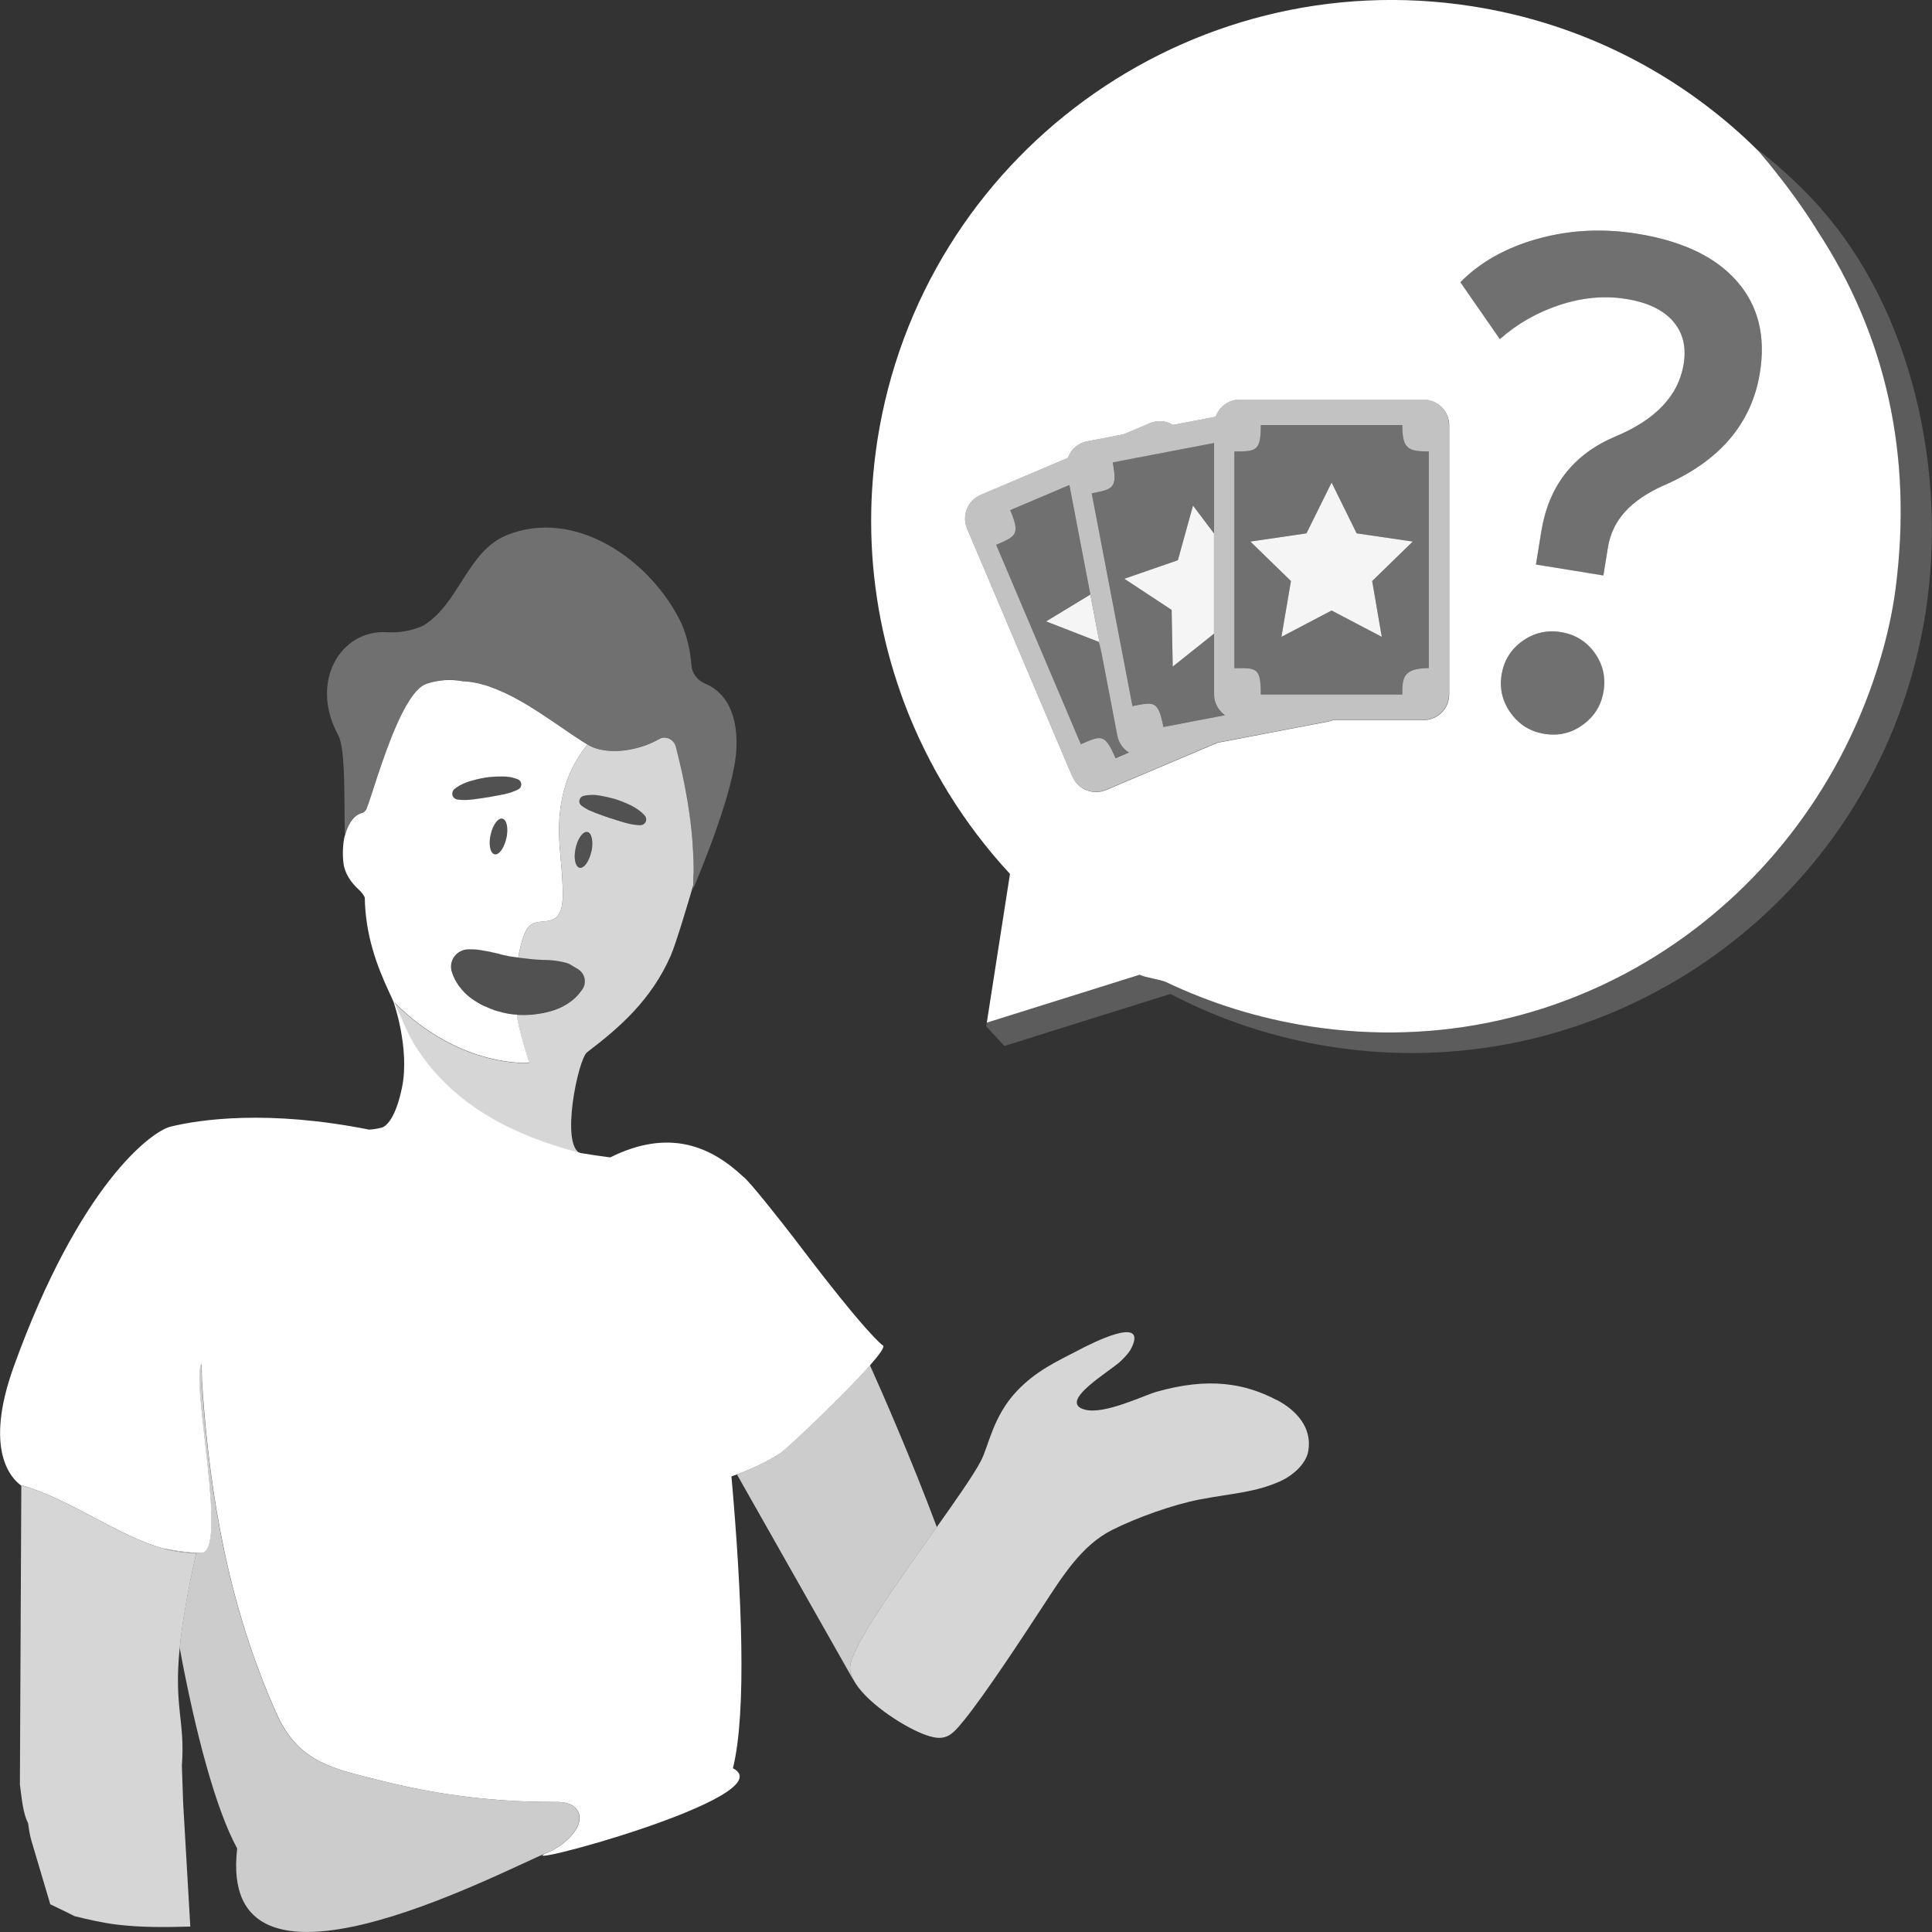 <svg viewBox="0 0 300 300" xmlns="http://www.w3.org/2000/svg"><rect x="0" y="0" width="300" height="300" fill="#333333" stroke="none"/><g fill="#fff"><path d="m 145.47 237.12 c -3.99 -10.67 -8.61 -21.18 -10.38 -25.11 -4.14 4.71 -13.11 13.14 -13.95 13.66 -2.26 1.39 -4.5 2.47 -6.71 3.28 l 17.99 31.76 h .04 c -.3 -.62 -.48 -1.22 -.46 -1.79 .1 -3.16 7.51 -13.4 13.47 -21.8 z" opacity=".75"/><path d="m 55.04 126.9 c .02 -.02 .05 -.04 .07 -.06 .18 -.17 .37 -.3 .57 -.41 .21 -.11 .43 -.2 .66 -.24 .05 -.01 .28 -.2 .44 -.38 .05 -.06 .09 -.12 .11 -.18 .73 -1.81 2.42 -7.83 4.54 -12.72 .67 -1.54 1.38 -2.98 2.12 -4.13 .86 -1.34 1.76 -2.31 2.67 -2.62 s 1.8 -.48 2.69 -.55 c .05 0 .11 -.02 .16 -.02 .94 -.06 1.86 .01 2.78 .17 .43 .01 .86 .05 1.29 .12 .13 .02 .25 .05 .38 .07 .31 .05 .62 .11 .93 .18 .15 .04 .31 .09 .46 .13 .29 .08 .57 .15 .86 .25 .16 .05 .32 .12 .48 .18 .28 .1 .57 .2 .85 .32 .16 .07 .32 .14 .48 .21 .28 .12 .57 .24 .85 .37 .15 .07 .31 .15 .46 .23 .29 .14 .58 .28 .87 .43 .14 .08 .29 .16 .43 .24 .3 .16 .59 .32 .89 .49 .14 .08 .27 .16 .4 .24 .3 .18 .6 .35 .9 .54 .11 .07 .21 .14 .32 .2 .32 .2 .65 .4 .96 .61 .06 .04 .12 .08 .18 .12 2.32 1.5 4.47 3.06 6.29 4.22 .06 .04 .13 .09 .19 .13 .23 .15 .45 .28 .67 .41 .12 .07 .25 .16 .37 .22 l .01 .01 c .91 .52 2.13 .84 3.51 .91 h .01 c .86 .04 1.78 -.02 2.72 -.18 .18 -.03 .36 -.07 .55 -.11 1.4 -.29 2.84 -.79 4.19 -1.56 .25 -.14 .53 -.21 .79 -.22 .8 -.01 1.58 .56 1.79 1.41 .11 .44 .24 .96 .38 1.54 .03 .12 .06 .25 .09 .37 .04 .18 .09 .36 .13 .55 .07 .27 .13 .56 .2 .85 .01 .06 .03 .11 .04 .17 .08 .34 .15 .69 .23 1.05 l .01 .06 c .08 .36 .15 .73 .23 1.11 .01 .03 .01 .06 .02 .1 .08 .38 .15 .77 .22 1.16 .01 .04 .02 .08 .02 .13 .07 .39 .14 .78 .21 1.19 .01 .06 .02 .12 .03 .18 .07 .39 .13 .8 .19 1.21 .01 .08 .02 .15 .04 .23 .06 .4 .11 .81 .17 1.22 .01 .1 .03 .19 .04 .29 .05 .41 .1 .83 .14 1.25 .01 .11 .03 .21 .04 .32 .04 .41 .08 .83 .11 1.25 .01 .13 .02 .26 .03 .39 .03 .41 .06 .82 .08 1.24 .01 .15 .02 .3 .03 .45 .02 .41 .03 .82 .05 1.23 .01 .17 .01 .33 .02 .5 .01 .4 .01 .81 .01 1.22 v .56 c 0 .4 -.02 .8 -.03 1.2 -.01 .16 -.01 .33 -.01 .49 v .01 c -.01 .13 -.01 .26 -.01 .39 0 0 -.05 .17 -.13 .47 1.43 -3.35 6.52 -15.66 6.83 -21.93 .34 -6.88 -2.7 -9.35 -4.87 -10.24 -1.19 -.49 -2.02 -1.6 -2.11 -2.88 -.16 -2.24 -.68 -4.41 -1.53 -6.43 -4.69 -9.82 -16.49 -18.09 -27.23 -13.7 -6.08 2.58 -7.26 10.54 -12.83 13.99 -1.74 .81 -3.7 1.17 -5.69 1.05 -7.19 -.43 -12.06 7.66 -7.59 15.94 1.23 2.27 .91 10.14 1.07 15.65 .31 -1.24 .82 -2.25 1.47 -2.88 z" opacity=".3"/><path d="m 107.7 135.77 c 0 -.19 0 -.37 0 -.56 0 -.41 0 -.82 -.01 -1.22 0 -.17 -.01 -.33 -.02 -.5 -.01 -.41 -.03 -.83 -.05 -1.23 -.01 -.15 -.02 -.3 -.03 -.45 -.02 -.42 -.05 -.83 -.08 -1.24 -.01 -.13 -.02 -.26 -.03 -.39 -.04 -.42 -.07 -.84 -.11 -1.25 -.01 -.11 -.02 -.21 -.04 -.32 -.05 -.42 -.09 -.84 -.14 -1.25 -.01 -.1 -.03 -.19 -.04 -.29 -.05 -.41 -.11 -.82 -.17 -1.22 -.01 -.08 -.02 -.15 -.04 -.23 -.06 -.41 -.12 -.82 -.19 -1.21 -.01 -.06 -.02 -.12 -.03 -.18 -.07 -.4 -.14 -.8 -.21 -1.19 -.01 -.04 -.02 -.08 -.02 -.13 -.07 -.4 -.15 -.79 -.22 -1.16 -.01 -.03 -.01 -.06 -.02 -.1 -.08 -.38 -.15 -.75 -.23 -1.11 l -.01 -.06 c -.08 -.36 -.16 -.71 -.23 -1.05 -.01 -.06 -.03 -.11 -.04 -.17 -.07 -.29 -.13 -.58 -.2 -.85 -.05 -.19 -.09 -.37 -.13 -.55 -.03 -.12 -.06 -.26 -.09 -.37 -.14 -.59 -.28 -1.1 -.38 -1.54 -.21 -.85 -.99 -1.42 -1.79 -1.41 -.27 0 -.54 .07 -.79 .22 -1.35 .77 -2.79 1.27 -4.19 1.56 -.18 .04 -.36 .08 -.55 .11 -.94 .16 -1.86 .22 -2.72 .18 -.01 0 -.01 0 -.01 0 -1.38 -.07 -2.6 -.38 -3.51 -.91 l -.01 -.01 c -.05 -.03 -.09 -.05 -.14 -.08 -1.13 1.38 -2.2 3.06 -3 5.14 -.81 2.08 -1.35 4.56 -1.41 7.53 -.02 .85 0 1.74 .06 2.67 .19 2.83 .58 5.65 .5 8.49 -.03 1.24 -.31 2.65 -1.38 3.26 -1.05 .6 -2.49 .18 -3.49 .85 -.57 .38 -.88 1.02 -1.13 1.65 -.39 .99 -.68 2.2 -.9 3.49 .1 .01 .19 .03 .29 .04 .55 .07 1.12 .14 1.71 .2 s 1.2 .11 1.83 .12 c .31 0 .63 .01 .96 .03 s .67 .06 1.01 .1 c .35 .05 .71 .11 1.08 .19 .18 .05 .38 .09 .57 .14 s .38 .12 .55 .22 l 1.26 .75 c 1.05 .63 1.39 1.98 .77 3.03 -.03 .05 -.06 .1 -.09 .14 -.38 .53 -.68 .88 -1.06 1.25 -.36 .35 -.75 .65 -1.16 .92 -.11 .07 -.23 .14 -.34 .21 -.3 .18 -.61 .35 -.93 .49 -.44 .19 -.89 .35 -1.36 .49 -.43 .12 -.86 .23 -1.31 .31 -.4 .08 -.82 .14 -1.23 .19 -.02 0 -.05 .01 -.07 .01 -.89 .1 -1.79 .12 -2.71 .06 .04 .31 .08 .63 .13 .91 .4 2.24 1.8 6.56 1.8 6.56 s -10.64 .93 -20.93 -9.33 c .35 .66 .62 1.3 .86 1.94 l .03 .06 c .16 .37 .32 .73 .47 1.08 .05 .11 .1 .22 .15 .33 .17 .39 .35 .77 .53 1.14 l .01 .03 c .18 .37 .37 .73 .56 1.09 .05 .09 .1 .18 .15 .27 .21 .37 .42 .74 .66 1.11 .41 .64 .84 1.26 1.29 1.86 6.64 8.87 16.71 12.48 24.09 14.43 .04 .01 .09 .03 .13 .04 -3.24 -1.09 -.41 -14.65 .98 -15.7 5.21 -3.96 9.96 -8.17 12.97 -14.95 .85 -1.95 2.77 -8.45 3.5 -10.94 .01 -.17 .01 -.34 .02 -.5 .01 -.4 .02 -.8 .03 -1.2 z m -15.88 -3.53 c -.33 1.53 -1.15 2.65 -1.82 2.51 -.42 -.09 -.69 -.66 -.75 -1.44 -.01 -.16 -.02 -.32 -.01 -.5 .01 -.35 .05 -.72 .14 -1.1 .2 -.93 .58 -1.7 1 -2.14 .01 -.01 .03 -.03 .04 -.05 .26 -.26 .53 -.38 .79 -.33 .68 .15 .96 1.5 .63 3.04 z m 8.24 -4.35 c -.09 .08 -.19 .14 -.3 .18 s -.22 .06 -.33 .06 h -.02 c -.66 -.01 -1.26 -.11 -1.85 -.25 -.2 -.05 -.39 -.1 -.58 -.15 -.76 -.24 -1.52 -.45 -2.26 -.7 -.67 -.21 -1.33 -.47 -2 -.71 -.08 -.03 -.16 -.06 -.24 -.09 -.05 -.02 -.1 -.04 -.16 -.06 -.26 -.1 -.52 -.21 -.78 -.33 -.06 -.03 -.12 -.05 -.18 -.08 -.07 -.03 -.13 -.07 -.19 -.11 -.25 -.13 -.49 -.28 -.74 -.46 -.05 -.04 -.1 -.07 -.15 -.11 l -.01 -.01 c -.18 -.15 -.29 -.35 -.31 -.57 -.02 -.15 .02 -.29 .08 -.43 .03 -.07 .05 -.13 .1 -.19 .01 -.01 .03 -.02 .04 -.03 .05 -.05 .1 -.11 .16 -.14 .07 -.05 .15 -.08 .23 -.11 .44 -.12 .86 -.16 1.28 -.17 h .04 c .43 -.01 .86 .04 1.28 .11 .6 .11 1.2 .23 1.79 .39 .23 .06 .46 .11 .69 .19 .41 .13 .8 .28 1.2 .44 .39 .16 .78 .34 1.16 .52 .38 .19 .75 .41 1.1 .66 s .68 .53 .98 .87 l .01 .01 c .09 .09 .15 .2 .19 .31 .12 .34 .03 .73 -.25 .98 z" opacity=".8"/><path d="m 89.12 280.56 c -.89 -.75 -2.15 -.76 -3.31 -.76 -8.9 .03 -17.79 -1.07 -26.42 -3.24 -7.62 -1.92 -13.04 -2.78 -16.47 -10.46 -7.23 -16.18 -10.32 -33.14 -11.53 -50.71 -.08 -1.08 -.09 -2.31 -.1 -3.61 -1.82 2.47 4.3 29.51 -.14 29.38 -1.73 -.05 -3.67 -.3 -5.69 -.69 v .01 c 1.66 .45 3.33 .69 5.01 .65 -1.46 6.47 -2.22 11.15 -2.57 14.75 2.46 13.28 5.64 25.15 8.93 31.15 -3.18 27.08 40.35 3.86 48.33 .56 3.01 -1.25 6.45 -4.93 3.96 -7.03 z" opacity=".75"/><path d="m 61.27 155.69 c 10.29 10.26 20.93 9.33 20.93 9.33 s -1.4 -4.33 -1.8 -6.56 c -.05 -.28 -.09 -.6 -.13 -.91 -.18 -.01 -.37 -.01 -.55 -.03 -1.01 -.09 -2 -.37 -2.98 -.66 -.48 -.18 -.95 -.38 -1.42 -.59 -.47 -.19 -.92 -.44 -1.35 -.72 -.22 -.13 -.43 -.27 -.64 -.41 -.83 -.58 -1.55 -1.31 -2.13 -2.13 -.43 -.62 -.78 -1.3 -1.02 -2.03 -.12 -.35 -.16 -.71 -.14 -1.06 s .12 -.69 .27 -1 c .08 -.16 .17 -.3 .27 -.44 .32 -.41 .75 -.74 1.28 -.92 .14 -.05 .29 -.09 .44 -.11 s .29 -.04 .44 -.04 l .76 .01 c .22 0 .43 .02 .63 .04 s .38 .05 .56 .08 c .36 .06 .69 .14 1.02 .18 .28 .04 .53 .1 .78 .17 .04 .01 .1 .02 .14 .03 .03 .01 .06 .01 .1 .02 .26 .06 .52 .1 .76 .17 .53 .2 1.1 .24 1.62 .39 .46 .04 .9 .13 1.36 .19 .22 -1.29 .51 -2.5 .9 -3.49 .25 -.63 .56 -1.28 1.13 -1.65 1.01 -.67 2.44 -.25 3.49 -.85 1.08 -.61 1.35 -2.02 1.38 -3.26 .08 -2.83 -.31 -5.66 -.5 -8.49 -.06 -.93 -.08 -1.82 -.06 -2.67 .07 -2.97 .61 -5.45 1.41 -7.53 .81 -2.08 1.88 -3.76 3 -5.14 -.08 -.04 -.16 -.1 -.23 -.14 -.22 -.13 -.44 -.26 -.67 -.41 -.06 -.04 -.13 -.08 -.19 -.13 -1.82 -1.16 -3.97 -2.72 -6.29 -4.22 -.06 -.04 -.12 -.08 -.18 -.12 -.32 -.21 -.64 -.41 -.96 -.61 -.11 -.07 -.21 -.14 -.32 -.2 -.3 -.18 -.6 -.36 -.9 -.54 -.13 -.08 -.27 -.16 -.4 -.24 -.29 -.17 -.59 -.33 -.89 -.49 -.14 -.08 -.28 -.16 -.43 -.24 -.29 -.15 -.58 -.29 -.87 -.43 -.15 -.08 -.31 -.16 -.46 -.23 -.28 -.13 -.57 -.25 -.85 -.37 -.16 -.07 -.32 -.15 -.48 -.21 -.28 -.12 -.57 -.21 -.85 -.32 -.16 -.06 -.32 -.12 -.48 -.18 -.29 -.1 -.57 -.17 -.86 -.25 -.15 -.04 -.31 -.1 -.46 -.13 -.31 -.08 -.62 -.13 -.93 -.18 -.13 -.02 -.25 -.06 -.38 -.07 -.43 -.06 -.86 -.1 -1.29 -.12 -.92 -.16 -1.84 -.23 -2.78 -.17 -.05 0 -.11 .02 -.16 .02 -.88 .07 -1.78 .24 -2.69 .55 s -1.81 1.27 -2.67 2.62 c -.74 1.15 -1.45 2.58 -2.12 4.13 -2.12 4.89 -3.8 10.91 -4.54 12.72 -.02 .06 -.06 .12 -.12 .18 -.15 .19 -.39 .37 -.44 .38 -.23 .04 -.45 .13 -.66 .24 -.2 .11 -.39 .24 -.57 .41 -.02 .02 -.05 .04 -.07 .06 -.65 .64 -1.16 1.65 -1.47 2.88 v -.16 c -.3 1.24 -.4 2.69 -.25 4.21 .18 1.82 1.28 3.28 2.44 4.33 .43 .39 .7 .78 .89 1.17 .1 5.86 1.85 10.55 3.8 14.75 .21 .45 .41 .89 .61 1.33 v -.01 l .23 .28 z m 17.35 -25.54 c -.12 .57 -.32 1.09 -.54 1.5 -.15 .28 -.32 .51 -.49 .68 -.26 .26 -.53 .38 -.79 .33 -.42 -.09 -.69 -.66 -.75 -1.44 -.04 -.47 0 -1.02 .13 -1.59 .33 -1.53 1.14 -2.65 1.82 -2.51 h .01 c .51 .11 .79 .9 .76 1.94 -.01 .35 -.05 .72 -.14 1.1 z m 2.25 -7.99 c -.04 .08 -.09 .16 -.15 .22 s -.13 .12 -.2 .16 l -.01 .01 c -.16 .09 -.32 .16 -.47 .23 -.23 .1 -.47 .19 -.7 .27 -.39 .13 -.78 .22 -1.17 .3 -.78 .14 -1.55 .32 -2.33 .44 -.78 .13 -1.56 .22 -2.35 .34 -.79 .09 -1.59 .15 -2.46 .02 h -.01 c -.25 -.04 -.46 -.17 -.61 -.36 -.07 -.09 -.12 -.2 -.15 -.32 s -.04 -.24 -.02 -.36 .06 -.23 .11 -.33 c .06 -.1 .13 -.19 .22 -.26 .49 -.4 1.02 -.68 1.56 -.91 .24 -.1 .49 -.2 .74 -.28 .75 -.22 1.5 -.41 2.27 -.54 .07 -.01 .14 -.03 .21 -.04 .84 -.14 1.69 -.17 2.54 -.18 .43 0 .85 .02 1.28 .09 .27 .04 .54 .11 .81 .2 .16 .05 .31 .1 .47 .17 .11 .05 .2 .12 .27 .2 .15 .16 .23 .38 .22 .6 0 .11 -.03 .22 -.08 .33 z"/><path d="m 75.32 156.26 c .47 .21 .94 .41 1.42 .59 .97 .3 1.97 .57 2.98 .66 .18 .02 .37 .02 .55 .03 .91 .07 1.82 .04 2.71 -.06 .02 0 .05 -.01 .07 -.01 .41 -.05 .83 -.11 1.23 -.19 .44 -.09 .88 -.19 1.31 -.31 .46 -.13 .92 -.29 1.36 -.49 .32 -.14 .63 -.31 .93 -.49 .11 -.07 .23 -.13 .34 -.21 .41 -.26 .8 -.56 1.16 -.92 .37 -.37 .68 -.72 1.06 -1.25 .03 -.04 .06 -.09 .09 -.14 .63 -1.05 .28 -2.4 -.77 -3.03 l -1.26 -.75 c -.17 -.1 -.36 -.16 -.55 -.22 -.19 -.05 -.39 -.09 -.57 -.14 -.38 -.08 -.73 -.14 -1.08 -.19 s -.69 -.08 -1.01 -.1 c -.33 -.02 -.65 -.03 -.96 -.03 -.63 -.01 -1.24 -.06 -1.83 -.12 s -1.16 -.13 -1.71 -.2 c -.1 -.01 -.19 -.03 -.29 -.04 -.46 -.06 -.9 -.14 -1.36 -.19 -.52 -.15 -1.1 -.19 -1.62 -.39 -.24 -.08 -.5 -.11 -.76 -.17 -.03 -.01 -.07 -.01 -.1 -.02 -.04 -.01 -.1 -.02 -.14 -.03 -.25 -.07 -.5 -.13 -.78 -.17 -.33 -.05 -.66 -.12 -1.02 -.18 -.18 -.03 -.37 -.06 -.56 -.08 -.2 -.02 -.41 -.04 -.63 -.04 l -.76 -.01 c -.14 0 -.29 .01 -.44 .04 -.15 .02 -.29 .06 -.44 .11 -.53 .18 -.97 .51 -1.28 .92 -.11 .14 -.2 .28 -.27 .44 -.15 .31 -.25 .65 -.27 1 -.03 .35 .02 .71 .14 1.06 .25 .73 .59 1.41 1.02 2.03 .57 .83 1.3 1.55 2.13 2.13 .21 .15 .42 .28 .64 .41 .43 .27 .88 .53 1.35 .72 z" opacity=".15"/><path d="m 77.99 127.11 h -.01 c -.68 -.14 -1.49 .98 -1.82 2.51 -.12 .57 -.16 1.12 -.13 1.59 .06 .78 .33 1.35 .75 1.44 .25 .06 .53 -.07 .79 -.33 .17 -.17 .34 -.4 .49 -.68 .23 -.41 .42 -.93 .54 -1.5 .08 -.38 .13 -.76 .14 -1.1 .03 -1.03 -.26 -1.83 -.76 -1.94 z" opacity=".15"/><path d="m 91.19 129.21 c -.25 -.06 -.53 .07 -.79 .33 -.01 .01 -.03 .03 -.04 .05 -.42 .44 -.8 1.21 -1 2.14 -.08 .38 -.13 .76 -.14 1.1 -.01 .17 0 .34 .01 .5 .06 .78 .33 1.35 .75 1.44 .68 .15 1.49 -.98 1.82 -2.51 s .05 -2.89 -.63 -3.04 z" opacity=".15"/><path d="m 100.31 126.91 c -.04 -.11 -.1 -.22 -.19 -.31 l -.01 -.01 c -.3 -.34 -.63 -.62 -.98 -.87 s -.72 -.46 -1.1 -.66 c -.38 -.18 -.77 -.36 -1.16 -.52 s -.79 -.31 -1.2 -.44 c -.23 -.08 -.46 -.13 -.69 -.19 -.59 -.16 -1.19 -.28 -1.79 -.39 -.42 -.07 -.84 -.11 -1.28 -.11 -.01 0 -.03 0 -.04 0 -.42 .01 -.85 .04 -1.28 .17 -.08 .02 -.16 .06 -.23 .11 -.06 .04 -.11 .09 -.16 .14 -.01 .01 -.03 .02 -.04 .03 -.05 .06 -.07 .13 -.1 .19 -.06 .14 -.1 .28 -.08 .43 .02 .22 .13 .42 .31 .57 l .01 .01 c .05 .04 .1 .07 .15 .11 .24 .18 .49 .33 .74 .46 .07 .03 .13 .07 .19 .11 .06 .03 .12 .05 .18 .08 .26 .13 .52 .23 .78 .33 .05 .02 .1 .04 .16 .06 .08 .03 .16 .06 .24 .09 .67 .24 1.33 .5 2 .71 .75 .25 1.51 .46 2.26 .7 .19 .05 .38 .11 .58 .15 .58 .14 1.19 .24 1.85 .25 h .02 c .11 0 .22 -.02 .33 -.06 s .21 -.1 .3 -.18 c .28 -.25 .37 -.64 .26 -.98 z" opacity=".15"/><path d="m 80.44 121.04 c -.16 -.07 -.31 -.12 -.47 -.17 -.27 -.09 -.54 -.16 -.81 -.2 -.43 -.07 -.85 -.1 -1.28 -.09 -.85 .01 -1.7 .04 -2.54 .18 -.07 .01 -.14 .03 -.21 .04 -.77 .13 -1.53 .32 -2.27 .54 -.25 .08 -.5 .18 -.74 .28 -.55 .23 -1.08 .51 -1.56 .91 -.09 .07 -.16 .16 -.22 .26 s -.1 .21 -.11 .33 c -.02 .13 -.01 .25 .02 .36 .03 .12 .08 .22 .15 .32 .14 .19 .35 .32 .61 .36 h .01 c .87 .12 1.67 .07 2.46 -.02 .78 -.12 1.57 -.21 2.35 -.34 .78 -.12 1.55 -.3 2.33 -.44 .39 -.07 .78 -.17 1.17 -.3 .23 -.07 .47 -.16 .7 -.27 .16 -.07 .32 -.14 .47 -.23 l .01 -.01 c .07 -.04 .14 -.1 .2 -.16 s .11 -.14 .15 -.22 c .05 -.11 .07 -.22 .08 -.33 .01 -.22 -.07 -.44 -.22 -.6 -.07 -.08 -.17 -.15 -.27 -.2 z" opacity=".15"/><path d="m 135.09 212.01 c 1.52 -1.73 2.4 -2.96 1.98 -3.11 -.06 -.02 -2.41 -1.63 -13.31 -16.03 -1.86 -2.45 -7.49 -9.62 -8.36 -10.16 -5.01 -4.7 -11.5 -7.54 -20.64 -2.99 -.84 -.11 -2.26 -.31 -2.26 -.31 l -2.29 -.36 c -.04 -.01 -.09 -.03 -.13 -.04 -7.38 -1.95 -17.45 -5.56 -24.09 -14.43 -.45 -.6 -.88 -1.21 -1.29 -1.86 -.24 -.37 -.46 -.74 -.66 -1.11 -.05 -.09 -.1 -.18 -.15 -.27 -.2 -.36 -.39 -.72 -.56 -1.09 l -.01 -.03 c -.18 -.37 -.36 -.75 -.53 -1.14 -.05 -.11 -.1 -.22 -.15 -.33 -.16 -.35 -.31 -.71 -.47 -1.08 l -.03 -.06 c -.27 -.61 -.55 -1.25 -.86 -1.94 l -.23 -.28 v .01 c .03 .08 2.62 7.36 1.38 13.44 -1 4.86 -2.45 5.96 -3.01 6.21 -.66 .19 -1.36 .31 -2.09 .36 -15.72 -3.13 -26.27 -1.58 -30.83 -.47 -2.97 .72 -14.16 8.99 -24.36 37.26 -4.69 13 -.38 17.4 1.19 18.51 v -.1 c 7.88 2.32 14.96 7.91 22.1 9.85 l .06 .01 c 2.02 .39 3.96 .64 5.69 .69 4.44 .13 -1.68 -26.91 .14 -29.38 0 1.3 .02 2.53 .1 3.61 1.21 17.57 4.29 34.53 11.53 50.71 3.43 7.68 8.85 8.54 16.47 10.46 8.62 2.17 17.52 3.27 26.42 3.24 1.16 0 2.43 .01 3.31 .76 2.49 2.1 -.95 5.78 -3.96 7.03 -7.97 3.3 37.03 -8.63 28.62 -13.02 2.17 -8.73 1.37 -27.2 -.23 -45.31 .29 -.1 .59 -.22 .88 -.32 2.21 -.81 4.46 -1.88 6.71 -3.28 .84 -.52 9.81 -8.96 13.95 -13.66 z"/><path d="m 25.47 240.48 c -.02 -.01 -.04 -.01 -.06 -.02 -7.14 -1.94 -14.22 -7.53 -22.1 -9.85 v .1 l -.22 46.38 c .3 2.36 .51 4.56 1.27 6.02 .12 .88 .25 1.75 .49 2.62 l 2.96 9.97 c 1.27 .59 2.52 1.22 3.77 1.84 2.1 .52 4.21 1.01 6.4 1.29 3.92 .49 7.7 .43 11.57 .33 l -1.11 -19.18 -.2 -5.82 c .53 -6.92 -1.26 -8.96 -.34 -18.27 .36 -3.6 1.12 -8.28 2.57 -14.75 -1.68 .04 -3.35 -.21 -5.01 -.65 z" opacity=".8"/><path d="m 181.1 152.52 c 6.87 3.26 14.31 5.61 22.2 6.84 40.51 6.3 77.41 -18.9 88.71 -57.14 1.01 -3.41 1.84 -7.06 2.32 -10.68 2.74 -20.89 -1.53 -39.48 -12.05 -55.59 -2.3 -3.75 -4.99 -7.31 -6.93 -9.73 -.23 -.28 -.45 -.56 -.68 -.84 -.09 -.11 -.16 -.19 -.24 -.29 -.43 -.52 -.86 -1.03 -1.29 -1.54 l -.02 -.03 -.03 -.03 .03 .03 c -1.38 -1.38 -2.81 -2.71 -4.29 -3.98 -11.05 -9.51 -24.79 -16.16 -40.26 -18.57 -44.12 -6.87 -85.46 23.31 -92.33 67.4 -.19 1.19 -.33 2.37 -.47 3.55 -.16 1.47 -.29 2.94 -.37 4.4 -.06 .98 -.09 1.97 -.11 2.94 -.19 9.31 1.24 18.37 4.06 26.87 .33 .99 .67 1.97 1.03 2.94 3.71 9.88 9.32 18.93 16.45 26.63 l -3.6 23.1 23.73 -7.44 c .93 .46 3.19 .72 4.14 1.15 z m 67.9 -45.18 c -.35 2.17 -1.42 3.9 -3.21 5.2 -1.78 1.3 -3.78 1.77 -5.99 1.41 -2.17 -.35 -3.91 -1.43 -5.21 -3.23 s -1.77 -3.79 -1.42 -5.95 c .36 -2.21 1.44 -3.95 3.24 -5.23 s 3.78 -1.74 5.96 -1.39 c 2.21 .36 3.95 1.43 5.24 3.21 1.28 1.78 1.75 3.77 1.39 5.98 z m 23.99 -83.92 c -.06 -.06 -.14 -.12 -.22 -.2 .07 .06 .14 .13 .22 .2 z m -34.2 13.66 c 4.96 -1.39 10.13 -1.64 15.51 -.77 6.95 1.13 12.08 3.58 15.39 7.35 3.32 3.77 4.51 8.52 3.58 14.25 -.64 3.95 -2.22 7.39 -4.72 10.31 s -5.94 5.32 -10.3 7.2 c -2.52 1.13 -4.5 2.48 -5.92 4.05 -1.43 1.58 -2.31 3.42 -2.65 5.51 l -.71 4.38 -10.47 -1.7 .83 -5.13 c .57 -3.52 1.81 -6.51 3.71 -8.96 s 4.46 -4.36 7.68 -5.74 c 3.17 -1.31 5.66 -2.91 7.44 -4.79 1.79 -1.88 2.88 -4.05 3.28 -6.51 .43 -2.67 -.12 -4.89 -1.66 -6.65 -1.54 -1.77 -3.95 -2.92 -7.23 -3.45 -3.35 -.55 -6.78 -.24 -10.29 .9 -3.51 1.15 -6.64 2.92 -9.37 5.33 l -6.13 -8.83 c 3.07 -3.12 7.08 -5.37 12.04 -6.76 z m -72.3 83.45 l -16.32 -38.45 c -.86 -2.03 .09 -4.38 2.12 -5.24 l 13.52 -5.73 c .46 -1.29 1.56 -2.31 3 -2.58 l 5.65 -1.08 4.08 -1.73 c 1.22 -.52 2.55 -.37 3.61 .26 l 6.61 -1.26 c .55 -1.55 2.01 -2.67 3.76 -2.67 h 28.51 c 2.21 0 4 1.79 4 4 v 41.77 c 0 2.21 -1.79 4 -4 4 h -14.04 c -.25 .11 -.52 .19 -.8 .24 l -17.15 3.28 -17.29 7.33 c -2.03 .86 -4.38 -.09 -5.24 -2.12 z"/><path d="m 282.82 32.45 c -5.03 -5.7 -10.08 -9.35 -10.08 -9.35 s .14 .16 .37 .43 l .02 .03 c .29 .34 .74 .86 1.29 1.54 .08 .1 .16 .2 .24 .29 .21 .26 .44 .54 .68 .84 .27 .34 .54 .68 .81 1.02 1.84 2.35 4.13 5.45 6.12 8.7 10.52 16.12 14.79 34.71 12.05 55.59 -.48 3.62 -1.31 7.27 -2.32 10.68 -11.3 38.25 -48.2 63.45 -88.71 57.14 -7.9 -1.23 -15.33 -3.58 -22.2 -6.84 -.95 -.43 -3.21 -.69 -4.14 -1.15 l -23.73 7.44 -.09 .56 .02 .02 2.81 3.03 25.77 -8.08 c 7.62 3.97 15.98 6.8 24.94 8.2 39.76 6.19 77.25 -17.72 89.3 -54.77 1.32 -4.06 2.35 -8.27 3.03 -12.63 3.48 -22.34 -2.34 -46.96 -16.2 -62.69 z" opacity=".2"/><path d="m 173.5 114.22 l -2.43 -12.69 -.44 -1.85 -8.2 -3.19 6.87 -4.17 -3.26 -17.02 -9.19 3.9 c 1.6 3.76 .95 4.06 -2.18 5.38 l 13.15 30.97 c 3.14 -1.33 3.71 -1.76 5.38 2.17 l 2.1 -.89 c -.9 -.57 -1.58 -1.49 -1.8 -2.62 z" opacity=".3"/><path d="m 170.64 99.68 l .43 1.85 -1.76 -9.21 -6.87 4.17 z" opacity=".95"/><path d="m 188.51 107.8 v -9.4 l -6.41 5.11 -.17 -8.79 -7.34 -4.85 8.32 -2.88 2.34 -8.48 3.27 4.32 v -14.05 l -15.74 3.01 c .77 4.01 .07 4.16 -3.26 4.8 l 6.33 33.04 c 3.35 -.64 4 -.94 4.8 3.26 l 9.57 -1.83 c -1.03 -.72 -1.7 -1.91 -1.7 -3.26 z" opacity=".3"/><path d="m 182.9 86.99 l -8.31 2.88 7.34 4.84 .17 8.8 6.41 -5.11 v -15.57 l -3.26 -4.32 z" opacity=".95"/><path d="m 242.25 47.34 c 3.51 -1.15 6.94 -1.45 10.29 -.9 3.28 .53 5.69 1.68 7.23 3.45 s 2.09 3.98 1.66 6.65 c -.4 2.46 -1.49 4.63 -3.28 6.51 s -4.27 3.48 -7.44 4.79 c -3.22 1.38 -5.78 3.29 -7.68 5.74 s -3.13 5.44 -3.71 8.96 l -.83 5.13 10.47 1.7 .71 -4.38 c .34 -2.1 1.23 -3.94 2.65 -5.51 1.43 -1.58 3.4 -2.93 5.92 -4.05 4.37 -1.88 7.8 -4.28 10.3 -7.2 s 4.08 -6.35 4.72 -10.31 c .93 -5.73 -.26 -10.48 -3.58 -14.25 s -8.45 -6.22 -15.39 -7.35 c -5.38 -.87 -10.55 -.62 -15.51 .77 s -8.97 3.64 -12.04 6.76 l 6.13 8.83 c 2.73 -2.41 5.85 -4.18 9.37 -5.33 z" opacity=".3"/><path d="m 242.38 98.15 c -2.17 -.35 -4.16 .11 -5.96 1.39 s -2.88 3.02 -3.24 5.23 c -.35 2.17 .12 4.15 1.42 5.95 s 3.03 2.88 5.21 3.23 c 2.21 .36 4.2 -.11 5.99 -1.41 1.78 -1.3 2.85 -3.04 3.21 -5.2 .36 -2.21 -.1 -4.2 -1.39 -5.98 -1.28 -1.78 -3.03 -2.85 -5.24 -3.21 z" opacity=".3"/><path d="m 198.25 217.4 c -4.89 -2.58 -10.55 -3.61 -18.71 -1.27 -2.04 .59 -8.06 3.56 -11.07 2.76 -4.42 -1.17 4.03 -6.04 5.54 -7.52 .66 -.65 1.33 -1.31 1.73 -2.15 2.42 -5.09 -6.52 -.48 -8.07 .33 -3.86 2.01 -6.76 3.3 -9.76 6.44 -3.72 3.9 -4.38 8.54 -5.6 10.87 -1.11 2.13 -3.79 5.95 -6.84 10.25 -5.96 8.4 -13.37 18.64 -13.47 21.8 -.02 .57 .16 1.18 .46 1.79 1.66 3.4 7.52 7.22 10.82 8.53 3.41 1.36 4.36 .42 6.37 -2.05 3.36 -4.12 9.41 -13.37 12.32 -17.82 2.92 -4.45 5.93 -9.37 10.68 -11.77 3.79 -1.91 9.51 -3.97 13.68 -4.76 5.19 -.98 8.58 -1.08 12.45 -2.82 1.98 -.89 4.02 -2.68 4.37 -4.69 .64 -3.72 -1.95 -6.39 -4.89 -7.94 z" opacity=".8"/><path d="m 221.02 62.04 h -28.51 c -1.74 0 -3.21 1.12 -3.76 2.67 l -6.61 1.26 c -1.06 -.63 -2.39 -.78 -3.61 -.26 l -4.08 1.73 -5.65 1.08 c -1.44 .28 -2.54 1.3 -3 2.58 l -13.52 5.73 c -2.03 .86 -2.98 3.21 -2.12 5.24 l 16.32 38.45 c .86 2.03 3.21 2.98 5.24 2.12 l 17.29 -7.33 17.15 -3.28 c .28 -.05 .55 -.14 .8 -.24 h 14.04 c 2.21 0 4 -1.79 4 -4 v -41.77 c 0 -2.21 -1.79 -4 -4 -4 z m -47.81 55.69 c -1.67 -3.93 -2.24 -3.51 -5.38 -2.17 l -13.15 -30.97 c 3.12 -1.32 3.77 -1.62 2.18 -5.38 l 9.19 -3.9 3.26 17.02 1.76 9.21 2.43 12.69 c .22 1.13 .9 2.05 1.8 2.62 l -2.1 .89 z m 7.44 -4.83 c -.8 -4.2 -1.45 -3.9 -4.8 -3.26 l -6.33 -33.04 c 3.33 -.64 4.03 -.79 3.26 -4.8 l 15.74 -3.01 v 39.01 c 0 1.35 .68 2.54 1.7 3.26 l -9.57 1.83 z m 41.21 -9.16 c -4.09 0 -4.11 1.62 -4.11 4.1 h -21.97 c 0 -4.27 -.69 -4.1 -4.11 -4.1 v -33.64 c 3.39 0 4.11 -.02 4.11 -4.1 h 21.97 c 0 3.67 .85 4.1 4.11 4.1 z" opacity=".7"/><path d="m 195.78 65.99 c 0 4.09 -.71 4.1 -4.11 4.1 v 33.64 c 3.42 0 4.11 -.17 4.11 4.1 h 21.97 c 0 -2.48 .02 -4.1 4.11 -4.1 v -33.64 c -3.26 0 -4.11 -.43 -4.11 -4.1 z m 14.88 16.83 l 8.71 1.26 -6.3 6.14 1.49 8.67 -7.79 -4.09 -7.79 4.09 1.49 -8.67 -6.3 -6.14 8.71 -1.26 3.89 -7.89 z" opacity=".3"/><path d="m 202.87 82.82 l -8.71 1.27 6.3 6.13 -1.48 8.67 7.79 -4.09 7.79 4.09 -1.49 -8.67 6.3 -6.13 -8.71 -1.27 -3.89 -7.89 z" opacity=".95"/></g></svg>